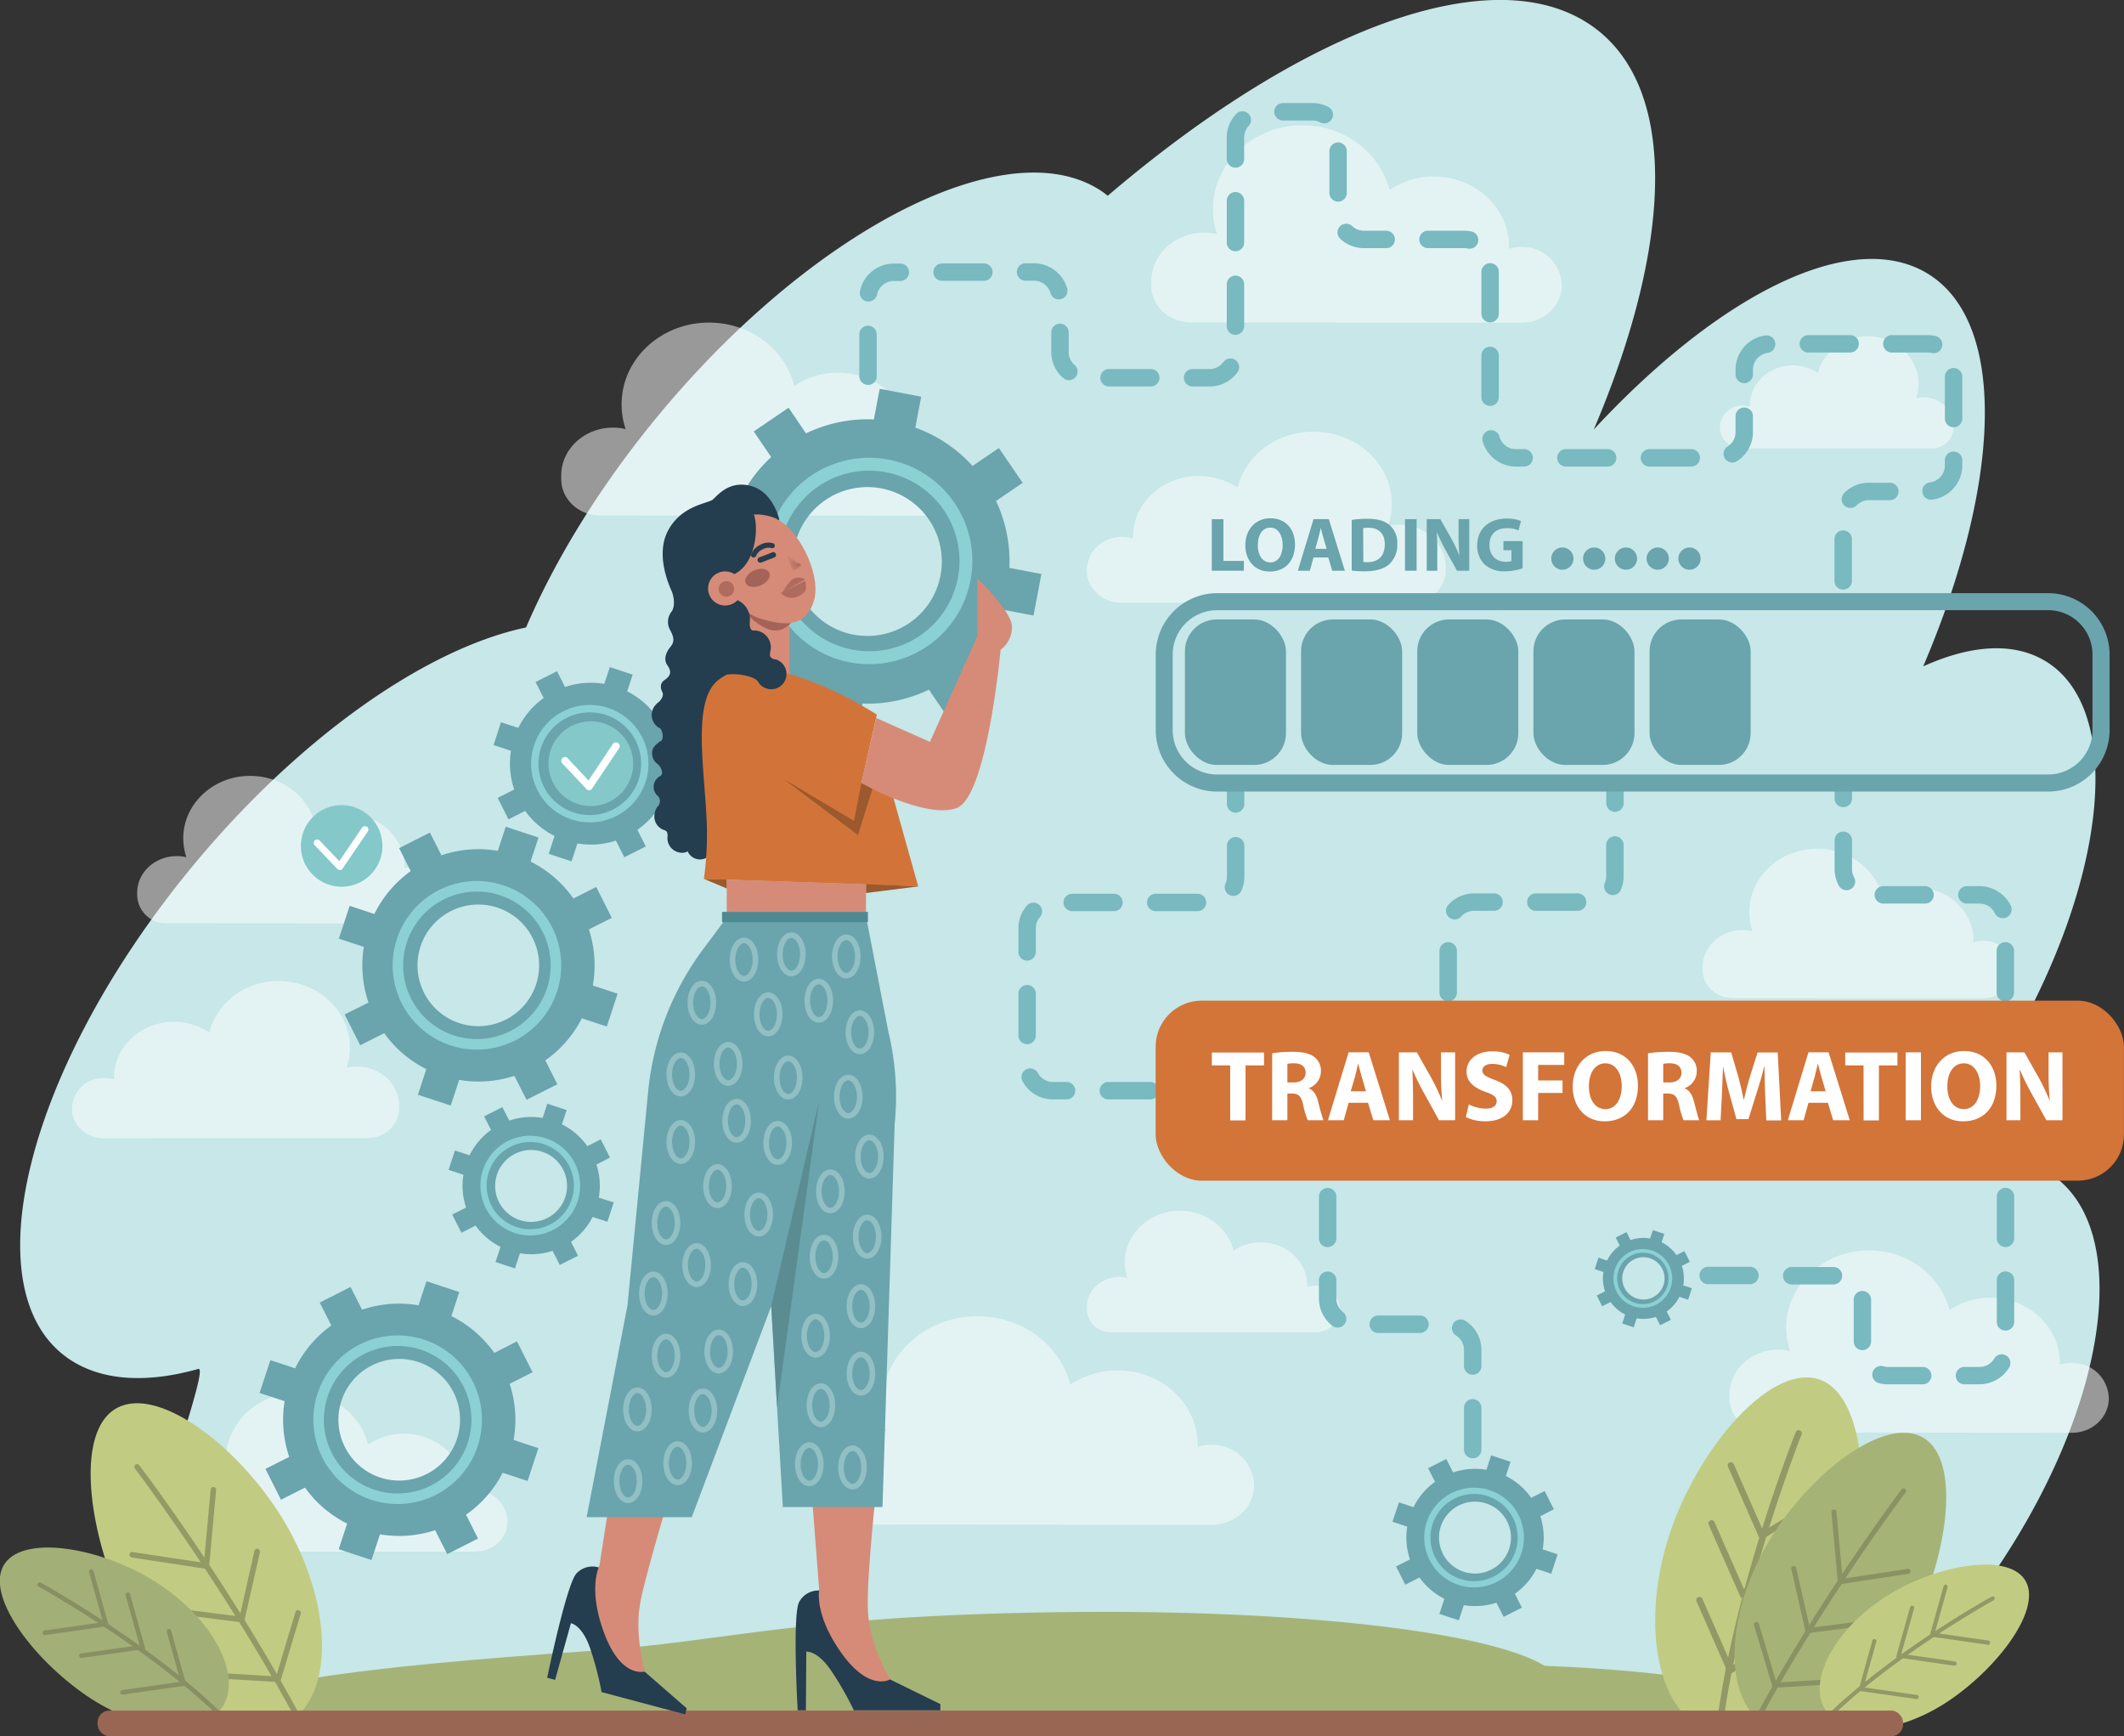 <?xml version="1.0" encoding="utf-8"?>
<svg xmlns="http://www.w3.org/2000/svg" data-name="Layer 1" viewBox="0 0 610.14 498.66">
  <rect x="0" y="0" width="610.14" height="498.66" fill="#333333" stroke="none"/>
  <defs>
    <filter color-interpolation-filters="sRGB" filterUnits="userSpaceOnUse" height="32766" id="a" width="4.25" x="226.13" y="-7827.83">
      <feFlood flood-color="#fff" result="bg"/>
      <feBlend in="SourceGraphic" in2="bg"/>
    </filter>
    <filter color-interpolation-filters="sRGB" filterUnits="userSpaceOnUse" height="4.57" id="c" width="4.25" x="226.13" y="159.67">
      <feFlood flood-color="#fff" result="bg"/>
      <feBlend in="SourceGraphic" in2="bg"/>
    </filter>
    <linearGradient gradientTransform="matrix(-.93 -.38 -.38 .93 -8773.99 33.26)" gradientUnits="userSpaceOnUse" id="d" x1="-8378.96" x2="-8376.52" y1="-3297.13" y2="-3295.82">
      <stop offset=".04" stop-color="#858585"/>
      <stop offset=".23" stop-color="#a5a5a5"/>
      <stop offset=".65" stop-color="#e6e6e6"/>
      <stop offset=".84" stop-color="#fff"/>
    </linearGradient>
    <clipPath id="f">
      <polygon fill="none" points="226.13 159.67 230.38 162.26 227.8 164.24 226.13 159.67"/>
    </clipPath>
    <mask height="4.57" id="e" maskUnits="userSpaceOnUse" width="4.25" x="226.13" y="159.67">
      <g filter="url(#c)" mask="url(#b)">
        <polygon fill="url(#d)" points="226.13 159.67 230.38 162.26 227.8 164.24 226.13 159.67" style="mix-blend-mode:multiply"/>
      </g>
    </mask>
  </defs>
  <path d="M572.52,452.18a215.7,215.7,0,0,1-36.19,40.65h-85a3.37,3.37,0,0,0-.18-1.15c-.37.3-.74.64-1.12.93-.07.06-.14.22-.22.22H32.36c.42-28,28.9-100.86,24.6-99.65-14.73,4.15-27.63,3.49-37-2.77C-7.67,371.88,6.35,310.66,51.31,253.74c31.62-40,70.11-67.31,99.8-73.52,7.71-17.94,19.11-37.09,33.86-55.77,45-56.93,103.84-88.06,131.5-69.53.61.41,1.17.86,1.74,1.31C373.34,9.14,428-12.16,456.65,7c25.54,17.11,24.21,62.27,1.17,116.37,35.06-37.8,72.11-57.19,94.28-45.71,24.6,12.75,23.45,59.65.36,113.73,12.87-5.82,24.68-7,33.74-2.28C611.09,202,605.9,254,574.62,305.23a226.12,226.12,0,0,1-22.88,31.23c13.91-5.3,26.58-5.62,36.08-.07C613.15,351.18,606.3,403.09,572.52,452.18Z" fill="#c7e7e8"/>
  <path d="M63,491.6h448.8c-.19-6.58-29-11.59-68.11-13.15-15.44-9.57-70.07-16.34-139-15.41-76.43,1-94.73,8.39-135.63,11.17C102,478.78,63.44,484.17,63,491.6Z" fill="#a5b377"/>
  <g opacity=".5">
    <path d="M439.24,71.09a12.21,12.21,0,0,0-5.74.39c0-.19,0-.38,0-.57,0-11.15-9.67-20.2-21.61-20.21a22.58,22.58,0,0,0-12.75,3.88c-2.77-11.23-14-19.45-27-18.52-12.22.86-22.21,9.89-23.53,21.27a22.52,22.52,0,0,0,1,9.93,16.43,16.43,0,0,0-3.74-.44c-8.3,0-15.17,6.27-15.17,14v1.11c0,5.89,5.1,10.67,11.41,10.68l95.09.06c6.31,0,11.43-4.77,11.43-10.66h0A11.22,11.22,0,0,0,439.24,71.09Z" fill="#fff"/>
  </g>
  <g opacity=".5">
    <path d="M571.27,270.34a9.15,9.15,0,0,0-4.35.29c0-.14,0-.29,0-.43,0-8.44-7.32-15.3-16.36-15.3a17.06,17.06,0,0,0-9.65,2.93c-2.1-8.5-10.57-14.72-20.47-14-9.25.65-16.82,7.49-17.81,16.11a17.14,17.14,0,0,0,.79,7.52,11.92,11.92,0,0,0-2.83-.34c-6.28,0-11.48,4.75-11.49,10.61v.84c0,4.46,3.87,8.08,8.65,8.09l72,.05c4.78,0,8.66-3.62,8.66-8.08h0A8.5,8.5,0,0,0,571.27,270.34Z" fill="#fff"/>
  </g>
  <g opacity=".5">
    <path d="M379.07,369.38a7.59,7.59,0,0,0-3.54.24c0-.11,0-.23,0-.35,0-6.87-6-12.45-13.31-12.45a13.88,13.88,0,0,0-7.86,2.39c-1.71-6.92-8.6-12-16.66-11.42-7.52.54-13.69,6.1-14.5,13.11a13.87,13.87,0,0,0,.65,6.12,10.27,10.27,0,0,0-2.3-.27c-5.12,0-9.35,3.86-9.35,8.63v.69a6.81,6.81,0,0,0,7,6.58l58.59,0a6.82,6.82,0,0,0,7.05-6.57h0A6.93,6.93,0,0,0,379.07,369.38Z" fill="#fff"/>
  </g>
  <g opacity=".5">
    <path d="M138.11,428.23a9.67,9.67,0,0,0-4.63.31c0-.16,0-.31,0-.46,0-9-7.8-16.3-17.44-16.31a18.21,18.21,0,0,0-10.29,3.13C103.54,405.84,94.51,399.21,84,400c-9.86.7-17.93,8-19,17.17a18.14,18.14,0,0,0,.85,8,13.07,13.07,0,0,0-3-.35c-6.7,0-12.24,5.05-12.25,11.3v.9c0,4.75,4.13,8.61,9.22,8.62l76.73,0c5.09,0,9.22-3.85,9.23-8.61h0A9.05,9.05,0,0,0,138.11,428.23Z" fill="#fff"/>
  </g>
  <g opacity=".5">
    <path d="M499.4,116.57a6.85,6.85,0,0,1,3.27.22c0-.11,0-.22,0-.33,0-6.35,5.5-11.5,12.3-11.51a12.82,12.82,0,0,1,7.26,2.21c1.58-6.39,7.95-11.07,15.4-10.54,7,.49,12.64,5.63,13.4,12.11a13,13,0,0,1-.6,5.65,9.27,9.27,0,0,1,2.13-.25c4.72,0,8.63,3.57,8.64,8v.63a6.3,6.3,0,0,1-6.51,6.08l-54.14,0a6.3,6.3,0,0,1-6.51-6.07h0A6.39,6.39,0,0,1,499.4,116.57Z" fill="#fff"/>
  </g>
  <g opacity=".5">
    <path d="M28.16,309.73a9.67,9.67,0,0,1,4.57.31c0-.15,0-.3,0-.45,0-8.89,7.7-16.1,17.22-16.1a17.93,17.93,0,0,1,10.15,3.08c2.21-8.94,11.13-15.49,21.54-14.75,9.74.69,17.7,7.88,18.75,16.95a17.84,17.84,0,0,1-.84,7.91,12.79,12.79,0,0,1,3-.35c6.62,0,12.09,5,12.09,11.16v.89c0,4.69-4.07,8.5-9.09,8.5l-75.77.06c-5,0-9.1-3.8-9.11-8.5h0A9,9,0,0,1,28.16,309.73Z" fill="#fff"/>
  </g>
  <g opacity=".5">
    <path d="M350.17,415.14a13,13,0,0,0-6.12.41c0-.2,0-.4,0-.6,0-11.78-10.31-21.34-23-21.35a24.27,24.27,0,0,0-13.59,4.09c-3-11.85-14.89-20.53-28.83-19.56-13,.92-23.69,10.46-25.09,22.47a23.67,23.67,0,0,0,1.12,10.49,18,18,0,0,0-4-.47c-8.84,0-16.17,6.63-16.17,14.8v1.17c0,6.23,5.45,11.28,12.18,11.28l101.39.07c6.73,0,12.18-5,12.19-11.26h0A11.89,11.89,0,0,0,350.17,415.14Z" fill="#fff"/>
  </g>
  <g opacity=".5">
    <path d="M320.46,154.36a10.87,10.87,0,0,1,5,.33c0-.16,0-.32,0-.49,0-9.65,8.45-17.49,18.88-17.5a19.85,19.85,0,0,1,11.14,3.36c2.43-9.72,12.21-16.83,23.63-16,10.68.74,19.42,8.56,20.57,18.41a19.26,19.26,0,0,1-.92,8.6,14.07,14.07,0,0,1,3.27-.38c7.25,0,13.26,5.43,13.26,12.13v1c0,5.1-4.46,9.24-10,9.25l-83.11.05c-5.51,0-10-4.13-10-9.23h0A9.75,9.75,0,0,1,320.46,154.36Z" fill="#fff"/>
  </g>
  <g opacity=".5">
    <path d="M120.52,249.08a9.16,9.16,0,0,0-4.29.29c0-.14,0-.28,0-.42,0-8.34-7.22-15.1-16.15-15.11a16.85,16.85,0,0,0-9.53,2.9c-2.07-8.39-10.43-14.54-20.2-13.84-9.13.64-16.61,7.39-17.59,15.9a16.86,16.86,0,0,0,.79,7.42,11.79,11.79,0,0,0-2.8-.33c-6.2,0-11.34,4.68-11.34,10.47v.83a8.27,8.27,0,0,0,8.53,8l71.07.05c4.72,0,8.55-3.56,8.55-8h0A8.4,8.4,0,0,0,120.52,249.08Z" fill="#fff"/>
  </g>
  <g opacity=".5">
    <path d="M267.4,127a12,12,0,0,0-5.62.38c0-.19,0-.37,0-.56,0-10.91-9.46-19.76-21.14-19.77a22.09,22.09,0,0,0-12.47,3.79c-2.72-11-13.66-19-26.45-18.12-12,.85-21.74,9.69-23,20.82a22.14,22.14,0,0,0,1,9.71,15.74,15.74,0,0,0-3.66-.43c-8.12,0-14.84,6.13-14.84,13.71v1.08c0,5.77,5,10.45,11.17,10.45l93,.07c6.17,0,11.18-4.67,11.18-10.44h0A11,11,0,0,0,267.4,127Z" fill="#fff"/>
  </g>
  <g opacity=".5">
    <path d="M597,391.59a11.16,11.16,0,0,0-5.3.35c0-.17,0-.35,0-.52,0-10.31-8.93-18.67-20-18.68A20.86,20.86,0,0,0,560,376.32c-2.56-10.37-12.9-18-25-17.11-11.29.8-20.53,9.15-21.75,19.66a20.77,20.77,0,0,0,1,9.17,15.17,15.17,0,0,0-3.46-.4c-7.67,0-14,5.79-14,12.94v1c0,5.44,4.72,9.86,10.55,9.86l87.86.07c5.83,0,10.56-4.41,10.57-9.86h0A10.37,10.37,0,0,0,597,391.59Z" fill="#fff"/>
  </g>
  <path d="M530.58,458.4c-7.46,25.52-25.09,42.83-39.4,38.66s-19.85-28.26-12.4-53.78,29.05-51.4,43.35-47.23S538,432.87,530.58,458.4Z" fill="#c1cc82"/>
  <g opacity=".7">
    <path d="M494.67,497.65c.53-4.49,1.23-9,2.05-13.59.17-.93.34-1.86.52-2.79,1-5,2.07-10,3.24-14.94.25-1,.5-2,.76-3.06,1.95-7.8,4.08-15.22,6.13-21.89.28-.89.55-1.77.83-2.64,4.92-15.65,9.21-26.43,9.32-26.72a.91.91,0,1,0-1.69-.68c-.12.29-4.58,11.51-9.64,27.68-.28.88-.55,1.76-.83,2.67-2.12,6.93-4.31,14.66-6.3,22.77-.19.8-.4,1.62-.59,2.43-1.22,5.13-2.35,10.39-3.32,15.67-.15.82-.3,1.64-.44,2.46-.73,4.15-1.36,8.31-1.85,12.42Z" fill="#7d825a"/>
    <path d="M528.06,428.79l-.1.08-22.28,13.55-9.3-21.17a.91.91,0,0,1,1.67-.73l8.47,19.25L527,427.3a.92.92,0,0,1,1.26.31A.91.91,0,0,1,528.06,428.79Z" fill="#7d825a"/>
    <path d="M522.48,445.37l-.1.08L500.1,459l-9.3-21.17a.92.92,0,0,1,1.68-.73l8.46,19.25,20.49-12.47a.91.91,0,0,1,1.05,1.49Z" fill="#7d825a"/>
    <path d="M519,467.43l-.1.08-22.28,13.55-9.3-21.17a.92.92,0,0,1,1.68-.74l8.46,19.25L518,465.94a.91.91,0,0,1,1,1.49Z" fill="#7d825a"/>
  </g>
  <path d="M548.62,468.55c-10.9,21-29.28,33.07-41.05,27a13.8,13.8,0,0,1-2.15-1.38,13,13,0,0,1-1.11-1c-8.52-8.25-8.09-27.88,1.7-46.72,10.91-21,34.22-39.87,46-33.76S559.53,447.55,548.62,468.55Z" fill="#a5b377"/>
  <g opacity=".68">
    <path d="M547.39,428.67c-.2.26-7.6,10.06-17.29,24.64L529,455c-2.55,3.86-5.25,8-8,12.44-.33.52-.66,1.06-1,1.59-2.82,4.54-5.69,9.3-8.51,14.2l-.86,1.51q-2.65,4.65-5.23,9.44a13,13,0,0,1-1.11-1c1.58-2.94,3.2-5.86,4.83-8.73.33-.58.66-1.16,1-1.73,2.81-4.9,5.67-9.66,8.48-14.2.36-.59.73-1.17,1.09-1.75,2.81-4.49,5.56-8.76,8.17-12.71l1.28-1.93c9.59-14.39,16.87-24.05,17.07-24.31a.73.73,0,1,1,1.16.88Z" fill="#7d825a"/>
    <path d="M528,455.1l-1.9-20.77a.72.72,0,0,1,.65-.79.74.74,0,0,1,.79.66l1.76,19.24L548,450.6a.72.72,0,1,1,.22,1.43Z" fill="#7d825a"/>
    <path d="M518.77,469.14l-4.21-18.52a.72.72,0,0,1,.55-.86.71.71,0,0,1,.86.54l3.92,17.23,22.46-2.88a.74.74,0,0,1,.81.63.72.72,0,0,1-.63.81Z" fill="#7d825a"/>
    <path d="M509.25,484.77l-5.4-18a.72.72,0,0,1,.48-.9.73.73,0,0,1,.91.48l5.07,16.91L533,481.88a.71.71,0,0,1,.77.68.73.73,0,0,1-.68.77Z" fill="#7d825a"/>
  </g>
  <path d="M560.16,488.25c-14.22,9.72-30.17,11.13-35.61,3.16s1.68-22.31,15.9-32,35.67-13.78,41.12-5.81S574.39,478.54,560.16,488.25Z" fill="#c1cc82"/>
  <g opacity=".7">
    <path d="M526.05,493.14c2.11-2,4.34-4,6.62-6,.46-.4.93-.79,1.4-1.18,2.56-2.13,5.17-4.19,7.76-6.15l1.64-1.22c4.19-3.1,8.3-5.94,12.07-8.43l1.5-1c8.9-5.8,15.48-9.44,15.66-9.53a.59.59,0,0,0,.23-.81.58.58,0,0,0-.8-.23c-.18.09-7,3.87-16.21,9.89l-1.51,1c-3.91,2.6-8.19,5.57-12.51,8.81l-1.3,1c-2.72,2.06-5.45,4.23-8.11,6.47l-1.23,1.05c-2.07,1.78-4.1,3.61-6,5.46Z" fill="#7d825a"/>
    <path d="M571.08,472.4H571L554.27,470l4.05-14.42a.59.59,0,0,1,.73-.41.6.6,0,0,1,.41.73L555.78,469l15.38,2.18a.59.59,0,0,1,.5.67A.58.58,0,0,1,571.08,472.4Z" fill="#7d825a"/>
    <path d="M561.47,478.41h-.09L544.66,476l4.05-14.42a.58.58,0,0,1,.73-.41.59.59,0,0,1,.41.73L546.17,475l15.38,2.19a.58.58,0,0,1,.5.67A.59.59,0,0,1,561.47,478.41Z" fill="#7d825a"/>
    <path d="M550.66,488h-.09l-16.72-2.38,4-14.41a.59.59,0,0,1,.73-.42.6.6,0,0,1,.41.74l-3.68,13.11,15.38,2.19a.58.58,0,0,1,.5.67A.59.59,0,0,1,550.66,488Z" fill="#7d825a"/>
  </g>
  <path d="M37.43,465.41c11.92,23,32,36.16,44.88,29.48a14.18,14.18,0,0,0,2.36-1.52,15.17,15.17,0,0,0,1.22-1.06c9.31-9,8.84-30.48-1.87-51.09-11.92-23-37.41-43.59-50.27-36.9S25.51,442.45,37.43,465.41Z" fill="#c1cc82"/>
  <g opacity=".68">
    <path d="M38.78,421.81c.22.28,8.31,11,18.91,26.94l1.18,1.79c2.79,4.23,5.74,8.79,8.75,13.6l1.09,1.74c3.08,5,6.21,10.17,9.29,15.53l1,1.65c1.94,3.39,3.85,6.84,5.72,10.31a15.17,15.17,0,0,0,1.22-1.06q-2.6-4.83-5.29-9.55c-.36-.63-.72-1.26-1.09-1.89-3.07-5.35-6.2-10.56-9.28-15.52-.39-.64-.79-1.28-1.19-1.91-3.07-4.92-6.07-9.59-8.93-13.9l-1.4-2.11C48.23,431.69,40.27,421.14,40,420.85a.79.79,0,0,0-1.11-.15A.79.79,0,0,0,38.78,421.81Z" fill="#7d825a"/>
    <path d="M60,450.71,62.08,428a.79.79,0,1,0-1.57-.14l-1.93,21L38.1,445.78a.79.79,0,0,0-.24,1.57Z" fill="#7d825a"/>
    <path d="M70.07,466.06l4.6-20.25a.8.8,0,0,0-.59-.95.81.81,0,0,0-1,.6L68.85,464.3l-24.56-3.15a.8.8,0,0,0-.2,1.58Z" fill="#7d825a"/>
    <path d="M80.48,483.15l5.91-19.68a.79.79,0,1,0-1.52-.46l-5.54,18.48L54.52,480a.78.78,0,0,0-.84.74.8.8,0,0,0,.75.84Z" fill="#7d825a"/>
  </g>
  <path d="M24.82,487c15.55,10.62,33,12.17,38.93,3.45s-1.83-24.38-17.38-35-39-15.07-45-6.36S9.26,476.34,24.82,487Z" fill="#a2af77"/>
  <g opacity=".7">
    <path d="M62.12,492.3c-2.32-2.22-4.75-4.4-7.24-6.52l-1.53-1.29c-2.8-2.33-5.66-4.57-8.49-6.72l-1.8-1.33c-4.57-3.4-9.07-6.51-13.19-9.23l-1.64-1.07c-9.73-6.35-16.93-10.33-17.12-10.43a.65.65,0,1,1,.63-1.14c.19.11,7.67,4.24,17.72,10.82l1.65,1.09c4.27,2.84,9,6.08,13.68,9.62l1.41,1.07c3,2.26,6,4.63,8.87,7.09l1.35,1.14c2.26,1.94,4.47,3.94,6.59,6Z" fill="#7d825a"/>
    <path d="M12.88,469.62H13L31.26,467l-4.42-15.77a.66.66,0,0,0-.8-.45.65.65,0,0,0-.45.8l4,14.34-16.82,2.39a.65.65,0,0,0,.09,1.29Z" fill="#7d825a"/>
    <path d="M23.39,476.19h.09l18.28-2.59-4.42-15.77a.65.65,0,0,0-1.25.35l4,14.34L23.3,474.9a.65.65,0,0,0,.09,1.29Z" fill="#7d825a"/>
    <path d="M35.21,486.7h.09l18.28-2.6-4.42-15.76a.65.65,0,0,0-.8-.45.65.65,0,0,0-.45.8l4,14.34-16.81,2.39a.65.65,0,0,0,.09,1.29Z" fill="#7d825a"/>
  </g>
  <rect fill="#9a6654" height="7.37" rx="3.41" width="518.67" x="28.02" y="491.3"/>
  <ellipse cx="169.83" cy="219.48" fill="#84c8ca" rx="12.79" ry="12.54" transform="rotate(-85.04 169.838 219.485)"/>
  <path d="M169.17,227a1,1,0,0,1-.67-.33l-6.95-7.39a1.1,1.1,0,0,1,0-1.53,1,1,0,0,1,1.5,0l6,6.43,7-10.49a1.08,1.08,0,0,1,1-.47,1.08,1.08,0,0,1,.78,1.69l-7.76,11.59a1.07,1.07,0,0,1-.79.47Z" fill="#fff"/>
  <path d="M192.61,223.37a23.06,23.06,0,0,0-.79-11.22l4.58-2.32-3.11-6.16-4.56,2.3a23,23,0,0,0-8.57-7.39l1.58-4.81-6.56-2.16-1.59,4.82a23.07,23.07,0,0,0-11.28.89l-2.3-4.54-6.16,3.11,2.32,4.59a23.1,23.1,0,0,0-7.27,8.58l-5-1.62L141.79,214l5,1.64a23.15,23.15,0,0,0,.93,11.12l-4.76,2.4,3.11,6.17,4.8-2.43a23.05,23.05,0,0,0,8.43,7.2l-1.68,5.13,6.56,2.16,1.69-5.14a23.16,23.16,0,0,0,11.06-.82l2.41,4.79,6.17-3.11-2.41-4.77a23,23,0,0,0,7.32-8.42l5,1.64,2.16-6.56Zm-11.32-.23a12.17,12.17,0,1,1-7.76-15.36A12.17,12.17,0,0,1,181.29,223.14Z" fill="#6aa4ad"/>
  <path d="M185.44,224.61a16.86,16.86,0,1,1-10.75-21.29A16.89,16.89,0,0,1,185.44,224.61Zm-2-.66a14.75,14.75,0,1,0-18.63,9.41A14.76,14.76,0,0,0,183.43,224Z" fill="#8bd1d4"/>
  <path d="M170.29,283.05a33.13,33.13,0,0,0-1.13-16.11l6.58-3.32-4.47-8.86-6.55,3.31a33.05,33.05,0,0,0-12.31-10.61l2.28-6.91-9.42-3.1L143,244.37a33.14,33.14,0,0,0-16.2,1.29l-3.3-6.53-8.85,4.47,3.33,6.59a33.23,33.23,0,0,0-10.44,12.32l-7.1-2.34-3.1,9.42,7.18,2.37a33.27,33.27,0,0,0,1.33,16L99,291.37l4.47,8.85,6.9-3.48a33.12,33.12,0,0,0,12.1,10.33l-2.42,7.36,9.42,3.1,2.43-7.37A33.27,33.27,0,0,0,147.77,309l3.48,6.88,8.85-4.47-3.46-6.85a33.1,33.1,0,0,0,10.5-12.09l7.17,2.36,3.1-9.42ZM154,282.72a17.47,17.47,0,1,1-11.14-22.05A17.47,17.47,0,0,1,154,282.72Z" fill="#6aa4ad"/>
  <path d="M160,284.83a24.21,24.21,0,1,1-15.43-30.57A24.23,24.23,0,0,1,160,284.83Zm-2.87-.95a21.19,21.19,0,1,0-26.75,13.51A21.21,21.21,0,0,0,157.12,283.88Z" fill="#8bd1d4"/>
  <path d="M147.54,413.56a33.26,33.26,0,0,0-1.14-16.11l6.58-3.32-4.47-8.86L142,388.58A33.21,33.21,0,0,0,129.66,378l2.27-6.91-9.42-3.1-2.28,6.92A33.11,33.11,0,0,0,104,376.17l-3.3-6.53-8.85,4.47,3.33,6.59A33.14,33.14,0,0,0,84.78,393l-7.11-2.34-3.1,9.42,7.19,2.37a33.15,33.15,0,0,0,1.32,16l-6.83,3.45,4.47,8.85,6.89-3.48a33.15,33.15,0,0,0,12.11,10.33l-2.42,7.36,9.42,3.1,2.42-7.37A33.32,33.32,0,0,0,125,439.49l3.47,6.88,8.85-4.47-3.45-6.85A33.19,33.19,0,0,0,144.39,423l7.16,2.36,3.1-9.42Zm-16.26-.33a17.47,17.47,0,1,1-11.13-22.05A17.46,17.46,0,0,1,131.28,413.23Z" fill="#6aa4ad"/>
  <path d="M137.23,415.34a24.21,24.21,0,1,1-15.43-30.57A24.23,24.23,0,0,1,137.23,415.34Zm-2.87-.95a21.19,21.19,0,1,0-26.75,13.51A21.21,21.21,0,0,0,134.36,414.39Z" fill="#8bd1d4"/>
  <path d="M172,344a19.58,19.58,0,0,0-.67-9.52l3.89-2-2.64-5.23-3.87,1.95a19.71,19.71,0,0,0-7.28-6.27l1.34-4.09L157.22,317l-1.35,4.09a19.66,19.66,0,0,0-9.57.76l-2-3.86-5.24,2.64,2,3.9a19.65,19.65,0,0,0-6.17,7.29l-4.2-1.38L128.87,336l4.25,1.4a19.71,19.71,0,0,0,.78,9.43l-4,2,2.65,5.24,4.07-2.06a19.69,19.69,0,0,0,7.16,6.11l-1.43,4.35,5.57,1.84,1.44-4.36a19.63,19.63,0,0,0,9.38-.7l2.06,4.07,5.23-2.65-2-4a19.74,19.74,0,0,0,6.21-7.15l4.24,1.39,1.83-5.57Zm-9.61-.19a10.33,10.33,0,1,1-6.59-13A10.33,10.33,0,0,1,162.41,343.76Z" fill="#6aa4ad"/>
  <path d="M165.93,345a14.32,14.32,0,1,1-9.13-18.08A14.33,14.33,0,0,1,165.93,345Zm-1.7-.56a12.53,12.53,0,1,0-15.82,8A12.54,12.54,0,0,0,164.23,344.45Z" fill="#8bd1d4"/>
  <path d="M109.81,244A11.71,11.71,0,1,1,99.15,231.3,11.73,11.73,0,0,1,109.81,244Z" fill="#84c8ca"/>
  <path d="M97.54,249.88a1,1,0,0,1-.63-.3l-6.5-6.79a1,1,0,0,1,0-1.4,1,1,0,0,1,.77-.27,1,1,0,0,1,.63.3l5.66,5.91,6.54-9.61a1,1,0,0,1,.91-.43,1.07,1.07,0,0,1,.47.17,1,1,0,0,1,.26,1.38l-7.24,10.61a.94.94,0,0,1-.73.43Z" fill="#fff"/>
  <path d="M204.9,184.33l6.83,10,7.63-5.19a40.72,40.72,0,0,0,16.45,10.68l-1.76,9.22L246,211.35l1.76-9.27a40.66,40.66,0,0,0,19.08-4l5.34,7.85,10-6.82-5.34-7.84a40.6,40.6,0,0,0,10.75-16.25l9.29,1.77,2.27-11.93-9.2-1.75a40.68,40.68,0,0,0-3.83-19.23l7.65-5.2-6.83-10-7.57,5.15a40.53,40.53,0,0,0-16.44-11l1.69-8.89-11.92-2.27-1.68,8.8a40.71,40.71,0,0,0-19.49,4l-5-7.37-10,6.82,5,7.36a40.78,40.78,0,0,0-10.9,16.64l-8.81-1.68-2.27,11.93,8.86,1.69a40.71,40.71,0,0,0,4.1,19.34Zm32.25-40.73a21.38,21.38,0,1,1-5.65,29.71A21.39,21.39,0,0,1,237.15,143.6Z" fill="#6aa4ad"/>
  <path d="M233,136.62a29.64,29.64,0,1,1-7.83,41.17A29.68,29.68,0,0,1,233,136.62Zm31.26,45.95a25.93,25.93,0,1,0-36-6.86A26,26,0,0,0,264.3,182.57Z" fill="#8bd1d4"/>
  <path d="M204.79,242.09l-2-15.44s-5.56,15.1-5.56,16.34a3.84,3.84,0,1,0,7.57-.9Z" fill="#243d4f"/>
  <path d="M188.86,201.92h0a2.48,2.48,0,0,1,.26-.19c1-.79,1.53-2.1,1.21-2.79s-1.18-2.42.57-3.62,2.11-2.42.85-4.18-.4-3.87.86-5.37.95-2.86-.09-4.79a4.76,4.76,0,0,1,.39-5.32c1.12-1.47.66-4.34.08-5.75s-4.93-10.52-1-17.68,11.39-7.59,12.78-8.76,4.66-5.59,11-3.88,8.08,9.57,8.08,9.57l-25.52,94.73a3.13,3.13,0,0,1-2.87,1,4.18,4.18,0,0,1-3.69-4.76c0-.89-.07-1.47-1.07-1.75v0a4.11,4.11,0,0,1-2.68-4.53,4.34,4.34,0,0,1,1.12-2.47s0,0,0,0a2.13,2.13,0,0,0-.14-2.74h0a3.45,3.45,0,0,1-1.2-3.1,3.52,3.52,0,0,1,1.92-2.67h0c1-.69.2-2.65-.84-3.45h0a3.82,3.82,0,0,1-1.54-3.51c.17-1.34,1.06-2,2.25-3h0c1.08,0,1.08-3.08-.25-3.94,0,0,0,.1,0,.1a4.31,4.31,0,0,1-.61-7A.42.42,0,0,1,188.86,201.92Z" fill="#243d4f"/>
  <polygon fill="#d68b78" points="226.76 174.12 226.76 195.67 208.76 194.96 208.76 171.99 226.76 174.12"/>
  <path d="M256.58,228.94l7.18,25.63-61.56-2.13a93,93,0,0,0,.71-18.45c-.76-14.36-3.81-32.64,3.2-38.49,13.61-11.38,45.77,9.75,45.77,9.75l-4.44,19.69Z" fill="#d27439"/>
  <path d="M251.69,206.22l15.44,6.86,13.63-30.36V166.14s9.75,9.31,9.93,13.74a8.1,8.1,0,0,1-3.26,6.75s-3.85,42-12.54,45.41-27.48-7.1-27.48-7.1Z" fill="#d68b78"/>
  <polygon fill="#9b592d" points="225.18 223.79 245.31 235.77 247.44 224.94 250.61 226.57 246.47 239.85 225.18 223.79"/>
  <polygon fill="#d68b78" points="248.76 253.95 248.76 265.83 208.76 265.83 208.76 252.62 248.76 253.95"/>
  <g opacity=".52">
    <path d="M227.41,178.8c-2.88,2.87-6.3,4.1-13.17-2.64S227.41,178.8,227.41,178.8Z" fill="#753d37"/>
  </g>
  <path d="M207.68,157.16c-2.3,7.45,3.13,18.16,10.64,20.48s13.18,2.38,15.48-5.07-4.62-21.8-12.14-24.12S210,149.71,207.68,157.16Z" fill="#d68b78"/>
  <g opacity=".52">
    <path d="M214.2,167.44c.51,1.19,2.45,1.5,4.32.69s3-2.43,2.47-3.62-2.45-1.5-4.33-.69S213.69,166.25,214.2,167.44Z" fill="#753d37"/>
  </g>
  <g mask="url(#e)">
    <g opacity=".52">
      <g clip-path="url(#f)">
        <polygon fill="#753d37" points="229.3 164.24 228.81 159.67 230.38 159.67 230.38 164.24 229.3 164.24"/>
        <polygon fill="#753d37" points="229.24 164.24 228.76 159.67 228.81 159.67 229.3 164.24 229.24 164.24"/>
        <polygon fill="#763e38" points="229.19 164.24 228.71 159.67 228.76 159.67 229.24 164.24 229.19 164.24"/>
        <polygon fill="#773f39" points="229.13 164.24 228.65 159.67 228.71 159.67 229.19 164.24 229.13 164.24"/>
        <polygon fill="#784039" points="229.08 164.24 228.6 159.67 228.65 159.67 229.13 164.24 229.08 164.24"/>
        <polygon fill="#79423a" points="229.02 164.24 228.54 159.67 228.6 159.67 229.08 164.24 229.02 164.24"/>
        <polygon fill="#7b433b" points="228.97 164.24 228.49 159.67 228.54 159.67 229.02 164.24 228.97 164.24"/>
        <polygon fill="#7c443c" points="228.92 164.24 228.44 159.67 228.49 159.67 228.97 164.24 228.92 164.24"/>
        <polygon fill="#7d453d" points="228.86 164.24 228.38 159.67 228.44 159.67 228.92 164.24 228.86 164.24"/>
        <polygon fill="#7e463d" points="228.81 164.24 228.33 159.67 228.38 159.67 228.86 164.24 228.81 164.24"/>
        <polygon fill="#7f473e" points="228.75 164.24 228.27 159.67 228.33 159.67 228.81 164.24 228.75 164.24"/>
        <polygon fill="#80483f" points="228.7 164.24 228.22 159.67 228.27 159.67 228.75 164.24 228.7 164.24"/>
        <polygon fill="#814940" points="228.65 164.24 228.16 159.67 228.22 159.67 228.7 164.24 228.65 164.24"/>
        <polygon fill="#824a41" points="228.59 164.24 228.11 159.67 228.16 159.67 228.65 164.24 228.59 164.24"/>
        <polygon fill="#834c41" points="228.54 164.24 228.06 159.67 228.11 159.67 228.59 164.24 228.54 164.24"/>
        <polygon fill="#844d42" points="228.48 164.24 228 159.67 228.06 159.67 228.54 164.24 228.48 164.24"/>
        <polygon fill="#854e43" points="228.43 164.24 227.95 159.67 228 159.67 228.48 164.24 228.43 164.24"/>
        <polygon fill="#864f44" points="228.37 164.24 227.89 159.67 227.95 159.67 228.43 164.24 228.37 164.24"/>
        <polygon fill="#875044" points="228.32 164.24 227.84 159.67 227.89 159.67 228.37 164.24 228.32 164.24"/>
        <polygon fill="#885145" points="228.26 164.24 227.78 159.67 227.84 159.67 228.32 164.24 228.26 164.24"/>
        <polygon fill="#895246" points="228.21 164.24 227.73 159.67 227.78 159.67 228.26 164.24 228.21 164.24"/>
        <polygon fill="#8b5347" points="228.16 164.24 227.68 159.67 227.73 159.67 228.21 164.24 228.16 164.24"/>
        <polygon fill="#8c5447" points="228.1 164.24 227.62 159.67 227.68 159.67 228.16 164.24 228.1 164.24"/>
        <polygon fill="#8d5548" points="228.05 164.24 227.57 159.67 227.62 159.67 228.1 164.24 228.05 164.24"/>
        <polygon fill="#8e5649" points="227.99 164.24 227.51 159.67 227.57 159.67 228.05 164.24 227.99 164.24"/>
        <polygon fill="#8f574a" points="227.94 164.24 227.46 159.67 227.51 159.67 227.99 164.24 227.94 164.24"/>
        <polygon fill="#90584a" points="227.88 164.24 227.41 159.67 227.46 159.67 227.94 164.24 227.88 164.24"/>
        <polygon fill="#91594b" points="227.83 164.24 227.35 159.67 227.41 159.67 227.88 164.24 227.83 164.24"/>
        <polygon fill="#925a4c" points="227.78 164.24 227.3 159.67 227.35 159.67 227.83 164.24 227.78 164.24"/>
        <polygon fill="#935b4c" points="227.72 164.24 227.24 159.67 227.3 159.67 227.78 164.24 227.72 164.24"/>
        <polygon fill="#945c4d" points="227.67 164.24 227.19 159.67 227.24 159.67 227.72 164.24 227.67 164.24"/>
        <polygon fill="#945d4e" points="227.61 164.24 227.13 159.67 227.19 159.67 227.67 164.24 227.61 164.24"/>
        <polygon fill="#955e4e" points="227.56 164.24 227.08 159.67 227.13 159.67 227.61 164.24 227.56 164.24"/>
        <polygon fill="#965f4f" points="227.5 164.24 227.03 159.67 227.08 159.67 227.56 164.24 227.5 164.24"/>
        <polygon fill="#976050" points="227.45 164.24 226.97 159.67 227.03 159.67 227.5 164.24 227.45 164.24"/>
        <polygon fill="#986150" points="227.4 164.24 226.92 159.67 226.97 159.67 227.45 164.24 227.4 164.24"/>
        <polygon fill="#996251" points="227.34 164.24 226.86 159.67 226.92 159.67 227.4 164.24 227.34 164.24"/>
        <polygon fill="#9a6352" points="227.29 164.24 226.81 159.67 226.86 159.67 227.34 164.24 227.29 164.24"/>
        <polygon fill="#9b6452" points="227.23 164.24 226.75 159.67 226.81 159.67 227.29 164.24 227.23 164.24"/>
        <polygon fill="#9c6553" points="227.18 164.24 226.7 159.67 226.75 159.67 227.23 164.24 227.18 164.24"/>
        <polygon fill="#9c6554" points="227.13 164.24 226.65 159.67 226.7 159.67 227.18 164.24 227.13 164.24"/>
        <polygon fill="#9d6654" points="227.07 164.24 226.59 159.67 226.65 159.67 227.13 164.24 227.07 164.24"/>
        <polygon fill="#9d6654" points="226.59 159.67 227.07 164.24 226.13 164.24 226.13 159.67 226.59 159.67"/>
      </g>
    </g>
  </g>
  <path d="M218.5,161.59a.79.79,0,0,1-.84-.49.78.78,0,0,1,.45-1l3.78-1.47a.79.79,0,0,1,.57,1.47l-3.78,1.47Z" fill="#243d4f"/>
  <path d="M216.59,160.11a.93.93,0,0,1-.29,0,.74.74,0,0,1-.53-.9,5,5,0,0,1,2.63-2.73,4.64,4.64,0,0,1,3.71-.44.73.73,0,0,1-.53,1.37,3.3,3.3,0,0,0-2.51.38,3.62,3.62,0,0,0-1.87,1.8A.75.75,0,0,1,216.59,160.11Z" fill="#243d4f"/>
  <g opacity=".4">
    <path d="M231.31,166.42a4.15,4.15,0,0,0-3.12-.34c-1.45.58-3.3,3.9-3.3,3.9Z" fill="#753d37"/>
  </g>
  <g opacity=".4">
    <path d="M231.27,166.84s.78,2.42-.31,3.35c-4,3.43-6.71.06-6.71.06Z" fill="#753d37"/>
  </g>
  <path d="M216.57,147.78c1.43,3.87.6,15.08-6.63,17.56s-8.8-1.87-8.8-1.87l4.28-17Z" fill="#243d4f"/>
  <path d="M203.35,176.93a6.08,6.08,0,0,1,12.06,1.48c-.16,1-.07,2.88,1.3,2.7a.88.88,0,0,1,.34,0h.12a4.84,4.84,0,0,1,4.22,5.38,4.54,4.54,0,0,1-.14.66.29.29,0,0,1,0,.09,1,1,0,0,1,0,.16s0,0,0,.06c-.27.93,0,1.53,1.24,1.91l.12,0,.19,0h0a4.39,4.39,0,1,1-5,6.51h0c-.88-1.68-6.69-2.86-10-1.91C207.72,194.11,203.07,179.2,203.35,176.93Z" fill="#243d4f"/>
  <path d="M203.62,167.57a4.9,4.9,0,1,0,6.13-3.24A4.9,4.9,0,0,0,203.62,167.57Z" fill="#d68b78"/>
  <g opacity=".4">
    <path d="M210.73,168.35a2.22,2.22,0,1,1-2.68-1.33A2.13,2.13,0,0,1,210.73,168.35Z" fill="#753d37"/>
  </g>
  <polygon fill="#9b592d" points="248.76 253.95 263.93 254.57 248.76 256.49 248.76 253.95"/>
  <polygon fill="#9b592d" points="202.25 252.44 208.76 255.19 208.76 252.62 202.25 252.44"/>
  <path d="M232.7,422.83h19.56s-3.48,30-2.93,40.07,6.33,19.24,6.33,19.24l-3.34,5.17L233.4,466.79l1.91-10.4Z" fill="#d68b78"/>
  <path d="M235.31,456.82a6.26,6.26,0,0,0-5.67,3.16c-2.11,3.24-.5,31.25-.5,31.25h2.36l.12-16.85s3.24-.45,7.33,5.75a89.87,89.87,0,0,1,6.32,11.1h24.85v-1.79l-14.46-7.09s-5.9,3.62-13.83-7.41S235.31,456.82,235.31,456.82Z" fill="#243d4f"/>
  <path d="M177.2,417.52l17.32,4.62s-8.41,27.52-10.45,37.36,1.14,20.32,1.14,20.32L180.63,484l-13-24.66,4.57-9.74Z" fill="#d68b78"/>
  <path d="M172,450.2a6.27,6.27,0,0,0-6.29,1.6c-2.87,2.58-8.52,30.07-8.52,30.07l2.27.61L164,466.22s3.25.41,5.61,7.45A91.77,91.77,0,0,1,172.81,486l24,6.4.46-1.74-12.14-10.57s-6.63,2-11.46-10.72S172,450.2,172,450.2Z" fill="#243d4f"/>
  <path d="M248.87,263.73l6.31,32.54A79.46,79.46,0,0,1,257,322.84l-3.49,110H224.88l-3.34-57.69-22.83,60.61h-30.2l11.74-60.82,5.93-61.38A81.63,81.63,0,0,1,202,272.61l6.55-8.79Z" fill="#6aa4ad"/>
  <g opacity=".63">
    <polygon fill="#517e81" points="221.54 375.13 235.29 316.26 223.22 404.21 221.54 375.13"/>
  </g>
  <rect fill="#4e8991" height="2.95" transform="rotate(180 228.365 263.39)" width="41.91" x="207.41" y="261.92"/>
  <g opacity=".6">
    <path d="M239,274.7c0-3.54,1.8-6.31,4.11-6.31s4.11,2.77,4.11,6.31-1.81,6.32-4.11,6.32S239,278.24,239,274.7Zm1.61,0c0,2.77,1.32,4.71,2.5,4.71s2.5-1.94,2.5-4.71-1.32-4.7-2.5-4.7S240.57,271.93,240.57,274.7Z" fill="#abd0d3"/>
  </g>
  <g opacity=".6">
    <path d="M242.89,296.49c0-3.54,1.81-6.32,4.11-6.32s4.11,2.78,4.11,6.32-1.8,6.31-4.11,6.31S242.89,300,242.89,296.49Zm1.61,0c0,2.77,1.32,4.7,2.5,4.7s2.5-1.93,2.5-4.7-1.31-4.71-2.5-4.71S244.5,293.72,244.5,296.49Z" fill="#abd0d3"/>
  </g>
  <g opacity=".6">
    <path d="M231.09,287.41c0-3.54,1.81-6.31,4.11-6.31s4.11,2.77,4.11,6.31-1.8,6.32-4.11,6.32S231.09,291,231.09,287.41Zm1.61,0c0,2.77,1.32,4.71,2.5,4.71s2.5-1.94,2.5-4.71-1.32-4.7-2.5-4.7S232.7,284.64,232.7,287.41Z" fill="#abd0d3"/>
  </g>
  <g opacity=".6">
    <path d="M223.22,274.1c0-3.54,1.81-6.32,4.11-6.32s4.11,2.78,4.11,6.32-1.8,6.31-4.11,6.31S223.22,277.64,223.22,274.1Zm1.61,0c0,2.77,1.32,4.7,2.5,4.7s2.5-1.93,2.5-4.7-1.31-4.71-2.5-4.71S224.83,271.32,224.83,274.1Z" fill="#abd0d3"/>
  </g>
  <g opacity=".6">
    <path d="M209.61,275.61c0-3.54,1.8-6.31,4.11-6.31s4.11,2.77,4.11,6.31-1.81,6.31-4.11,6.31S209.61,279.15,209.61,275.61Zm1.61,0c0,2.77,1.31,4.7,2.5,4.7s2.5-1.93,2.5-4.7-1.32-4.7-2.5-4.7S211.22,272.84,211.22,275.61Z" fill="#abd0d3"/>
  </g>
  <g opacity=".6">
    <path d="M197.5,288c0-3.54,1.81-6.32,4.11-6.32s4.11,2.78,4.11,6.32-1.8,6.31-4.11,6.31S197.5,291.56,197.5,288Zm1.61,0c0,2.77,1.32,4.7,2.5,4.7s2.5-1.93,2.5-4.7-1.31-4.71-2.5-4.71S199.11,285.24,199.11,288Z" fill="#abd0d3"/>
  </g>
  <g opacity=".6">
    <path d="M216.57,291.34c0-3.54,1.8-6.31,4.11-6.31s4.11,2.77,4.11,6.31-1.81,6.32-4.11,6.32S216.57,294.89,216.57,291.34Zm1.61,0c0,2.78,1.31,4.71,2.5,4.71s2.5-1.93,2.5-4.71-1.32-4.7-2.5-4.7S218.18,288.57,218.18,291.34Z" fill="#abd0d3"/>
  </g>
  <g opacity=".6">
    <path d="M191.45,308.59c0-3.54,1.81-6.31,4.11-6.31s4.11,2.77,4.11,6.31-1.8,6.32-4.11,6.32S191.45,312.13,191.45,308.59Zm1.61,0c0,2.78,1.32,4.71,2.5,4.71s2.5-1.93,2.5-4.71-1.32-4.7-2.5-4.7S193.06,305.82,193.06,308.59Z" fill="#abd0d3"/>
  </g>
  <g opacity=".6">
    <path d="M205.07,305.57c0-3.54,1.8-6.32,4.11-6.32s4.11,2.78,4.11,6.32-1.81,6.31-4.11,6.31S205.07,309.11,205.07,305.57Zm1.61,0c0,2.77,1.32,4.7,2.5,4.7s2.5-1.93,2.5-4.7-1.32-4.71-2.5-4.71S206.68,302.79,206.68,305.57Z" fill="#abd0d3"/>
  </g>
  <g opacity=".6">
    <path d="M222.32,309.5c0-3.54,1.8-6.31,4.11-6.31s4.11,2.77,4.11,6.31-1.81,6.31-4.11,6.31S222.32,313,222.32,309.5Zm1.61,0c0,2.77,1.31,4.71,2.5,4.71s2.5-1.94,2.5-4.71-1.32-4.7-2.5-4.7S223.93,306.73,223.93,309.5Z" fill="#abd0d3"/>
  </g>
  <g opacity=".6">
    <path d="M239.56,315c0-3.54,1.81-6.32,4.11-6.32s4.12,2.78,4.12,6.32-1.81,6.31-4.12,6.31S239.56,318.49,239.56,315Zm1.61,0c0,2.77,1.32,4.7,2.5,4.7s2.51-1.93,2.51-4.7-1.32-4.71-2.51-4.71S241.17,312.18,241.17,315Z" fill="#abd0d3"/>
  </g>
  <g opacity=".6">
    <path d="M219.29,328.26c0-3.54,1.81-6.31,4.11-6.31s4.11,2.77,4.11,6.31-1.8,6.32-4.11,6.32S219.29,331.8,219.29,328.26Zm1.61,0c0,2.77,1.32,4.71,2.5,4.71s2.5-1.94,2.5-4.71-1.32-4.7-2.5-4.7S220.9,325.49,220.9,328.26Z" fill="#abd0d3"/>
  </g>
  <g opacity=".6">
    <path d="M207.49,321.91c0-3.54,1.8-6.32,4.11-6.32s4.11,2.78,4.11,6.32-1.81,6.31-4.11,6.31S207.49,325.45,207.49,321.91Zm1.61,0c0,2.77,1.32,4.7,2.5,4.7s2.5-1.93,2.5-4.7-1.32-4.71-2.5-4.71S209.1,319.13,209.1,321.91Z" fill="#abd0d3"/>
  </g>
  <g opacity=".6">
    <path d="M176.32,425.4c0-3.54,1.81-6.32,4.11-6.32s4.11,2.78,4.11,6.32-1.8,6.31-4.11,6.31S176.32,428.94,176.32,425.4Zm1.61,0c0,2.77,1.32,4.7,2.5,4.7s2.5-1.93,2.5-4.7-1.32-4.71-2.5-4.71S177.93,422.62,177.93,425.4Z" fill="#abd0d3"/>
  </g>
  <g opacity=".6">
    <path d="M190.54,420.25c0-3.54,1.81-6.31,4.11-6.31s4.11,2.77,4.11,6.31-1.8,6.32-4.11,6.32S190.54,423.79,190.54,420.25Zm1.61,0c0,2.78,1.32,4.71,2.5,4.71s2.5-1.93,2.5-4.71-1.31-4.7-2.5-4.7S192.15,417.48,192.15,420.25Z" fill="#abd0d3"/>
  </g>
  <g opacity=".6">
    <path d="M179,404.82c0-3.54,1.81-6.31,4.11-6.31s4.12,2.77,4.12,6.31-1.81,6.31-4.12,6.31S179,408.36,179,404.82Zm1.61,0c0,2.77,1.32,4.7,2.5,4.7s2.51-1.93,2.51-4.7-1.32-4.7-2.51-4.7S180.65,402.05,180.65,404.82Z" fill="#abd0d3"/>
  </g>
  <g opacity=".6">
    <path d="M197.81,405.12c0-3.54,1.8-6.31,4.11-6.31s4.11,2.77,4.11,6.31-1.81,6.32-4.11,6.32S197.81,408.66,197.81,405.12Zm1.61,0c0,2.78,1.31,4.71,2.5,4.71s2.5-1.93,2.5-4.71-1.32-4.7-2.5-4.7S199.42,402.35,199.42,405.12Z" fill="#abd0d3"/>
  </g>
  <g opacity=".6">
    <path d="M202.34,388.18c0-3.54,1.81-6.32,4.11-6.32s4.12,2.78,4.12,6.32-1.81,6.31-4.12,6.31S202.34,391.72,202.34,388.18Zm1.61,0c0,2.77,1.32,4.7,2.5,4.7S209,391,209,388.18s-1.32-4.71-2.51-4.71S204,385.4,204,388.18Z" fill="#abd0d3"/>
  </g>
  <g opacity=".6">
    <path d="M187.21,389.39c0-3.54,1.81-6.32,4.11-6.32s4.12,2.78,4.12,6.32-1.81,6.31-4.12,6.31S187.21,392.93,187.21,389.39Zm1.61,0c0,2.77,1.32,4.7,2.5,4.7s2.51-1.93,2.51-4.7-1.32-4.71-2.51-4.71S188.82,386.61,188.82,389.39Z" fill="#abd0d3"/>
  </g>
  <g opacity=".6">
    <path d="M183.58,371.53c0-3.54,1.81-6.31,4.11-6.31s4.11,2.77,4.11,6.31-1.8,6.32-4.11,6.32S183.58,375.07,183.58,371.53Zm1.61,0c0,2.78,1.32,4.71,2.5,4.71s2.5-1.93,2.5-4.71-1.31-4.7-2.5-4.7S185.19,368.76,185.19,371.53Z" fill="#abd0d3"/>
  </g>
  <g opacity=".6">
    <path d="M187.21,351.26c0-3.54,1.81-6.31,4.11-6.31s4.12,2.77,4.12,6.31-1.81,6.31-4.12,6.31S187.21,354.8,187.21,351.26Zm1.61,0c0,2.77,1.32,4.7,2.5,4.7s2.51-1.93,2.51-4.7-1.32-4.7-2.51-4.7S188.82,348.49,188.82,351.26Z" fill="#abd0d3"/>
  </g>
  <g opacity=".6">
    <path d="M202,340.67c0-3.54,1.81-6.32,4.11-6.32s4.11,2.78,4.11,6.32-1.8,6.31-4.11,6.31S202,344.21,202,340.67Zm1.61,0c0,2.77,1.32,4.7,2.5,4.7s2.5-1.93,2.5-4.7-1.31-4.71-2.5-4.71S203.65,337.9,203.65,340.67Z" fill="#abd0d3"/>
  </g>
  <g opacity=".6">
    <path d="M213.84,348.84c0-3.54,1.81-6.32,4.11-6.32s4.11,2.78,4.11,6.32-1.8,6.31-4.11,6.31S213.84,352.38,213.84,348.84Zm1.61,0c0,2.77,1.32,4.7,2.5,4.7s2.5-1.93,2.5-4.7-1.31-4.71-2.5-4.71S215.45,346.07,215.45,348.84Z" fill="#abd0d3"/>
  </g>
  <g opacity=".6">
    <path d="M209.3,368.81c0-3.54,1.81-6.31,4.11-6.31s4.12,2.77,4.12,6.31-1.81,6.31-4.12,6.31S209.3,372.35,209.3,368.81Zm1.61,0c0,2.77,1.32,4.7,2.5,4.7s2.51-1.93,2.51-4.7-1.32-4.7-2.51-4.7S210.91,366,210.91,368.81Z" fill="#abd0d3"/>
  </g>
  <g opacity=".6">
    <path d="M196,363.36c0-3.54,1.81-6.31,4.11-6.31s4.11,2.77,4.11,6.31-1.8,6.32-4.11,6.32S196,366.9,196,363.36Zm1.61,0c0,2.78,1.32,4.71,2.5,4.71s2.5-1.93,2.5-4.71-1.32-4.7-2.5-4.7S197.6,360.59,197.6,363.36Z" fill="#abd0d3"/>
  </g>
  <g opacity=".6">
    <path d="M191.45,328c0-3.54,1.81-6.31,4.11-6.31s4.11,2.77,4.11,6.31-1.8,6.31-4.11,6.31S191.45,331.5,191.45,328Zm1.61,0c0,2.77,1.32,4.7,2.5,4.7s2.5-1.93,2.5-4.7-1.32-4.7-2.5-4.7S193.06,325.19,193.06,328Z" fill="#abd0d3"/>
  </g>
  <g opacity=".6">
    <path d="M245.62,332.2c0-3.54,1.8-6.32,4.11-6.32s4.11,2.78,4.11,6.32-1.81,6.31-4.11,6.31S245.62,335.74,245.62,332.2Zm1.61,0c0,2.77,1.31,4.7,2.5,4.7s2.5-1.93,2.5-4.7-1.32-4.71-2.5-4.71S247.23,329.42,247.23,332.2Z" fill="#abd0d3"/>
  </g>
  <g opacity=".6">
    <path d="M234.42,342.18c0-3.54,1.81-6.31,4.11-6.31s4.11,2.77,4.11,6.31-1.8,6.32-4.11,6.32S234.42,345.72,234.42,342.18Zm1.61,0c0,2.77,1.32,4.71,2.5,4.71s2.5-1.94,2.5-4.71-1.32-4.7-2.5-4.7S236,339.41,236,342.18Z" fill="#abd0d3"/>
  </g>
  <g opacity=".6">
    <path d="M245,355.19c0-3.54,1.81-6.31,4.11-6.31s4.11,2.77,4.11,6.31-1.8,6.32-4.11,6.32S245,358.73,245,355.19Zm1.61,0c0,2.78,1.32,4.71,2.5,4.71s2.5-1.93,2.5-4.71-1.32-4.7-2.5-4.7S246.62,352.42,246.62,355.19Z" fill="#abd0d3"/>
  </g>
  <g opacity=".6">
    <path d="M243.2,375.17c0-3.55,1.8-6.32,4.11-6.32s4.11,2.77,4.11,6.32-1.81,6.31-4.11,6.31S243.2,378.71,243.2,375.17Zm1.61,0c0,2.77,1.31,4.7,2.5,4.7s2.5-1.93,2.5-4.7-1.32-4.71-2.5-4.71S244.81,372.39,244.81,375.17Z" fill="#abd0d3"/>
  </g>
  <g opacity=".6">
    <path d="M230.18,383.64c0-3.54,1.81-6.32,4.11-6.32s4.11,2.78,4.11,6.32-1.8,6.31-4.11,6.31S230.18,387.18,230.18,383.64Zm1.61,0c0,2.77,1.32,4.7,2.5,4.7s2.5-1.93,2.5-4.7-1.31-4.71-2.5-4.71S231.79,380.87,231.79,383.64Z" fill="#abd0d3"/>
  </g>
  <g opacity=".6">
    <path d="M243.2,394.53c0-3.54,1.8-6.31,4.11-6.31s4.11,2.77,4.11,6.31-1.81,6.32-4.11,6.32S243.2,398.07,243.2,394.53Zm1.61,0c0,2.77,1.31,4.71,2.5,4.71s2.5-1.94,2.5-4.71-1.32-4.7-2.5-4.7S244.81,391.76,244.81,394.53Z" fill="#abd0d3"/>
  </g>
  <g opacity=".6">
    <path d="M240.77,421.46c0-3.54,1.81-6.31,4.12-6.31s4.11,2.77,4.11,6.31-1.81,6.32-4.11,6.32S240.77,425,240.77,421.46Zm1.61,0c0,2.78,1.32,4.71,2.51,4.71s2.5-1.93,2.5-4.71-1.32-4.7-2.5-4.7S242.38,418.69,242.38,421.46Z" fill="#abd0d3"/>
  </g>
  <g opacity=".6">
    <path d="M228.37,420.56c0-3.55,1.8-6.32,4.11-6.32s4.11,2.77,4.11,6.32-1.81,6.31-4.11,6.31S228.37,424.1,228.37,420.56Zm1.61,0c0,2.77,1.32,4.7,2.5,4.7s2.5-1.93,2.5-4.7-1.32-4.71-2.5-4.71S230,417.78,230,420.56Z" fill="#abd0d3"/>
  </g>
  <g opacity=".6">
    <path d="M231.7,403.61c0-3.54,1.8-6.31,4.11-6.31s4.11,2.77,4.11,6.31-1.81,6.31-4.11,6.31S231.7,407.15,231.7,403.61Zm1.61,0c0,2.77,1.31,4.7,2.5,4.7s2.5-1.93,2.5-4.7-1.32-4.7-2.5-4.7S233.31,400.84,233.31,403.61Z" fill="#abd0d3"/>
  </g>
  <g opacity=".6">
    <path d="M232.6,360.94c0-3.54,1.81-6.31,4.11-6.31s4.12,2.77,4.12,6.31-1.81,6.32-4.12,6.32S232.6,364.48,232.6,360.94Zm1.61,0c0,2.78,1.32,4.71,2.5,4.71s2.51-1.93,2.51-4.71-1.32-4.7-2.51-4.7S234.21,358.17,234.21,360.94Z" fill="#abd0d3"/>
  </g>
  <path d="M330.38,315.76h-12a2.5,2.5,0,0,1,0-5h12a2.5,2.5,0,0,1,0,5Zm-24,0h-3.92a9.89,9.89,0,0,1-8.79-5.33,2.5,2.5,0,0,1,4.43-2.31,4.94,4.94,0,0,0,4.36,2.64h3.92a2.5,2.5,0,0,1,0,5Zm-11.33-15.85a2.5,2.5,0,0,1-2.5-2.5v-12a2.5,2.5,0,0,1,5,0v12A2.5,2.5,0,0,1,295.05,299.91Zm0-24a2.5,2.5,0,0,1-2.5-2.5v-6.8a9.93,9.93,0,0,1,2.33-6.39,2.5,2.5,0,1,1,3.82,3.22,4.94,4.94,0,0,0-1.15,3.17v6.8A2.5,2.5,0,0,1,295.05,275.91Zm49-14.21H332a2.5,2.5,0,0,1,0-5h12a2.5,2.5,0,0,1,0,5Zm-24,0H308a2.5,2.5,0,0,1,0-5h12a2.5,2.5,0,0,1,0,5Zm34.24-4.38a2.47,2.47,0,0,1-1-.22,2.5,2.5,0,0,1-1.26-3.31,4.93,4.93,0,0,0,.43-2v-8.88a2.5,2.5,0,1,1,5,0v8.88a9.93,9.93,0,0,1-.87,4.05A2.5,2.5,0,0,1,354.25,257.32Zm.65-23.91a2.5,2.5,0,0,1-2.5-2.5v-5.14a2.5,2.5,0,1,1,5,0v5.14A2.5,2.5,0,0,1,354.9,233.41Z" fill="#79b9c0"/>
  <path d="M416,287.6a2.49,2.49,0,0,1-2.5-2.5v-12a2.5,2.5,0,0,1,5,0v12A2.49,2.49,0,0,1,416,287.6Zm1.89-23.53a2.54,2.54,0,0,1-1.67-.63,2.5,2.5,0,0,1-.19-3.53,9.93,9.93,0,0,1,7.38-3.31h5.77a2.5,2.5,0,0,1,0,5h-5.77a4.93,4.93,0,0,0-3.66,1.64A2.48,2.48,0,0,1,417.86,264.07Zm35.29-2.47h-12a2.5,2.5,0,0,1,0-5h12a2.5,2.5,0,0,1,0,5Zm10.15-4.51a2.6,2.6,0,0,1-1-.2,2.5,2.5,0,0,1-1.32-3.28,4.85,4.85,0,0,0,.39-1.92v-9a2.5,2.5,0,1,1,5,0v9a9.85,9.85,0,0,1-.79,3.87A2.51,2.51,0,0,1,463.3,257.09Zm.59-23.92a2.5,2.5,0,0,1-2.5-2.5v-4.73a2.5,2.5,0,1,1,5,0v4.73A2.5,2.5,0,0,1,463.89,233.17Z" fill="#79b9c0"/>
  <path d="M423.05,431.24a2.5,2.5,0,0,1-2.5-2.5v-.39a2.5,2.5,0,0,1,5,0v.39A2.5,2.5,0,0,1,423.05,431.24Zm0-12.39a2.5,2.5,0,0,1-2.5-2.5v-12a2.5,2.5,0,0,1,5,0v12A2.5,2.5,0,0,1,423.05,418.85Zm0-24a2.5,2.5,0,0,1-2.5-2.5v-4.62a4.9,4.9,0,0,0-2.24-4.12,2.5,2.5,0,1,1,2.72-4.19,9.88,9.88,0,0,1,4.52,8.31v4.62A2.5,2.5,0,0,1,423.05,394.85Zm-15.15-12h-12a2.5,2.5,0,0,1,0-5h12a2.5,2.5,0,0,1,0,5Zm-23.65-1.55a2.43,2.43,0,0,1-1.53-.53,9.83,9.83,0,0,1-3.84-7.83v-5.24a2.5,2.5,0,1,1,5,0v5.24a4.92,4.92,0,0,0,1.9,3.89,2.5,2.5,0,0,1-1.53,4.47Zm-2.87-23.1a2.5,2.5,0,0,1-2.5-2.5v-12a2.5,2.5,0,1,1,5,0v12A2.5,2.5,0,0,1,381.38,358.17Z" fill="#79b9c0"/>
  <path d="M568.64,397.6h-4.33a2.5,2.5,0,0,1,0-5h4.33a4.85,4.85,0,0,0,4.22-2.4,2.5,2.5,0,0,1,4.3,2.56A10,10,0,0,1,568.64,397.6Zm-16.33,0h-9.95a9.9,9.9,0,0,1-2.71-.37,2.5,2.5,0,1,1,1.37-4.81,5,5,0,0,0,1.34.18h9.95a2.5,2.5,0,0,1,0,5ZM535,387.79a2.5,2.5,0,0,1-2.5-2.5V373.83c0-.12,0-.25,0-.37a2.5,2.5,0,0,1,2.31-2.67,2.53,2.53,0,0,1,2.68,2.32c0,.24,0,.48,0,.72v11.46A2.5,2.5,0,0,1,535,387.79Zm41.1-5.62a2.5,2.5,0,0,1-2.5-2.5v-12a2.5,2.5,0,0,1,5,0v12A2.5,2.5,0,0,1,576.05,382.17Zm-49.41-13.26h0l-12,0a2.5,2.5,0,1,1,0-5h0l12,0a2.5,2.5,0,0,1,0,5Zm-24-.07h0l-12,0a2.5,2.5,0,1,1,0-5h0l12,0a2.5,2.5,0,0,1,0,5Zm73.41-10.67a2.5,2.5,0,0,1-2.5-2.5v-12a2.5,2.5,0,0,1,5,0v12A2.5,2.5,0,0,1,576.05,358.17Z" fill="#79b9c0"/>
  <path d="M576.05,287.6a2.49,2.49,0,0,1-2.5-2.5v-12a2.5,2.5,0,0,1,5,0v12A2.49,2.49,0,0,1,576.05,287.6Zm-.73-23.88a2.51,2.51,0,0,1-2.26-1.42,4.87,4.87,0,0,0-4.42-2.78H565a2.5,2.5,0,0,1,0-5h3.68a10,10,0,0,1,8.93,5.61,2.5,2.5,0,0,1-1.17,3.34A2.47,2.47,0,0,1,575.32,263.72ZM553,259.52H541a2.5,2.5,0,0,1,0-5h12a2.5,2.5,0,1,1,0,5Zm-22.58-3.84a2.51,2.51,0,0,1-2.19-1.29,10,10,0,0,1-1.22-4.78v-8.27a2.5,2.5,0,0,1,5,0v8.27a4.82,4.82,0,0,0,.6,2.36,2.5,2.5,0,0,1-1,3.4A2.53,2.53,0,0,1,530.38,255.68Zm-.91-23.84a2.5,2.5,0,0,1-2.5-2.5v-3.57a2.5,2.5,0,1,1,5,0v3.57A2.5,2.5,0,0,1,529.47,231.84Z" fill="#79b9c0"/>
  <path d="M529.47,169.34a2.49,2.49,0,0,1-2.5-2.5v-12a2.5,2.5,0,0,1,5,0v12A2.49,2.49,0,0,1,529.47,169.34Zm2.07-23.45a2.51,2.51,0,0,1-1.81-4.24,9.85,9.85,0,0,1,7.15-3h6a2.5,2.5,0,0,1,0,5h-6a4.87,4.87,0,0,0-3.54,1.51A2.5,2.5,0,0,1,531.54,145.89Zm23.36-2.36a2.5,2.5,0,0,1-.37-5,4.93,4.93,0,0,0,4.16-4.85v-1.49a2.5,2.5,0,0,1,5,0v1.49a10,10,0,0,1-8.41,9.8A2.43,2.43,0,0,1,554.9,143.53ZM485.82,134h-12a2.5,2.5,0,1,1,0-5h12a2.5,2.5,0,0,1,0,5Zm-24,0h-12a2.5,2.5,0,1,1,0-5h12a2.5,2.5,0,0,1,0,5Zm-24,0h-2.36a9.94,9.94,0,0,1-9.55-7.26,2.5,2.5,0,0,1,4.82-1.34,4.91,4.91,0,0,0,4.73,3.6h2.36a2.5,2.5,0,0,1,0,5Zm59.79-1.15a2.5,2.5,0,0,1-1.34-4.61,4.89,4.89,0,0,0,2.28-4.15v-4.54a2.5,2.5,0,0,1,5,0v4.54a9.86,9.86,0,0,1-4.61,8.37A2.5,2.5,0,0,1,497.61,132.85Zm63.58-10.14a2.5,2.5,0,0,1-2.5-2.5v-12a2.5,2.5,0,0,1,5,0v12A2.5,2.5,0,0,1,561.19,122.71Zm-133.14-6.12a2.5,2.5,0,0,1-2.5-2.5v-12a2.5,2.5,0,1,1,5,0v12A2.5,2.5,0,0,1,428.05,116.59ZM347.49,111h-4.91a2.5,2.5,0,0,1,0-5h4.91a4.93,4.93,0,0,0,4-2.08,2.5,2.5,0,0,1,4.08,2.88A9.91,9.91,0,0,1,347.49,111Zm-16.91,0h-12a2.5,2.5,0,0,1,0-5h12a2.5,2.5,0,0,1,0,5Zm-81.23-.45a2.49,2.49,0,0,1-2.5-2.5v-12a2.5,2.5,0,1,1,5,0v12A2.5,2.5,0,0,1,249.35,110.57Zm251.7-.52a2.5,2.5,0,0,1-2.5-2.5v-1.37a9.94,9.94,0,0,1,8.57-9.82,2.5,2.5,0,0,1,.67,5,4.91,4.91,0,0,0-4.24,4.86v1.37A2.5,2.5,0,0,1,501.05,110.05Zm-194-.84a2.49,2.49,0,0,1-1.64-.61,9.87,9.87,0,0,1-3.42-7.49V95.47a2.5,2.5,0,1,1,5,0v5.64a4.91,4.91,0,0,0,1.69,3.72,2.49,2.49,0,0,1-1.63,4.38Zm248.42-7.75a2.67,2.67,0,0,1-.56-.06,4.56,4.56,0,0,0-1.11-.13H543.45a2.5,2.5,0,0,1,0-5h10.33a10.19,10.19,0,0,1,2.21.25,2.5,2.5,0,0,1-.55,4.94Zm-24-.19h-12a2.5,2.5,0,0,1,0-5h12a2.5,2.5,0,0,1,0,5ZM354.9,96.16a2.49,2.49,0,0,1-2.5-2.5v-12a2.5,2.5,0,1,1,5,0v12A2.49,2.49,0,0,1,354.9,96.16Zm73.15-3.57a2.5,2.5,0,0,1-2.5-2.5v-12a2.5,2.5,0,1,1,5,0v12A2.5,2.5,0,0,1,428.05,92.59Zm-178.55-6a2.94,2.94,0,0,1-.51,0,2.51,2.51,0,0,1-1.94-3,9.94,9.94,0,0,1,9.69-7.89h1.89a2.5,2.5,0,0,1,0,5h-1.88a4.9,4.9,0,0,0-4.8,3.91A2.51,2.51,0,0,1,249.5,86.58ZM304.17,86a2.5,2.5,0,0,1-2.4-1.82A4.93,4.93,0,0,0,297,80.62h-2.4a2.5,2.5,0,0,1,0-5H297a10,10,0,0,1,9.55,7.19,2.5,2.5,0,0,1-1.72,3.09A2.74,2.74,0,0,1,304.17,86Zm-33.54-5.34a2.5,2.5,0,0,1,0-5l12,0h0a2.5,2.5,0,1,1,0,5l-12,0Zm84.27-8.5a2.49,2.49,0,0,1-2.5-2.5v-12a2.5,2.5,0,1,1,5,0v12A2.49,2.49,0,0,1,354.9,72.16Zm67.29-.73a2.29,2.29,0,0,1-.52-.05,5.07,5.07,0,0,0-1-.11H410.2a2.5,2.5,0,0,1,0-5h10.44a9.49,9.49,0,0,1,2.06.22,2.5,2.5,0,0,1-.51,4.94Zm-24-.16h-6.41A9.87,9.87,0,0,1,385,68.58a2.5,2.5,0,1,1,3.43-3.64,4.88,4.88,0,0,0,3.36,1.33h6.41a2.5,2.5,0,0,1,0,5ZM384.38,57.91a2.5,2.5,0,0,1-2.5-2.5v-12a2.5,2.5,0,1,1,5,0v12A2.5,2.5,0,0,1,384.38,57.91ZM354.9,48.16a2.49,2.49,0,0,1-2.5-2.5V39.51a9.87,9.87,0,0,1,2.92-7A2.5,2.5,0,0,1,358.85,36a4.86,4.86,0,0,0-1.45,3.48v6.15A2.49,2.49,0,0,1,354.9,48.16Zm25.48-12.73a2.5,2.5,0,0,1-1.15-.28A4.9,4.9,0,0,0,377,34.6h-8.46a2.5,2.5,0,0,1,0-5H377a10,10,0,0,1,4.56,1.11,2.5,2.5,0,0,1-1.15,4.72Z" fill="#79b9c0"/>
  <path d="M443.14,445a19.58,19.58,0,0,0-.67-9.52l3.89-2-2.64-5.23-3.87,1.95a19.63,19.63,0,0,0-7.28-6.27l1.34-4.09-5.57-1.83L427,422.15a19.69,19.69,0,0,0-9.58.76l-1.95-3.86-5.24,2.64,2,3.9a19.65,19.65,0,0,0-6.17,7.29l-4.2-1.38L400,437.07l4.25,1.4a19.71,19.71,0,0,0,.78,9.43l-4,2,2.65,5.24,4.08-2.06a19.58,19.58,0,0,0,7.15,6.11l-1.43,4.35,5.57,1.84,1.44-4.36a19.76,19.76,0,0,0,9.38-.7l2.06,4.07,5.23-2.65-2-4a19.58,19.58,0,0,0,6.21-7.15l4.24,1.4,1.83-5.57Zm-9.61-.19a10.33,10.33,0,1,1-6.59-13A10.33,10.33,0,0,1,433.53,444.83Z" fill="#6aa4ad"/>
  <path d="M437.05,446.08A14.32,14.32,0,1,1,427.92,428,14.33,14.33,0,0,1,437.05,446.08Zm-1.7-.56a12.53,12.53,0,1,0-15.82,8A12.54,12.54,0,0,0,435.35,445.52Z" fill="#8bd1d4"/>
  <path d="M483.53,369.19a11.53,11.53,0,0,0-.4-5.61l2.29-1.16-1.56-3.08-2.28,1.15a11.48,11.48,0,0,0-4.28-3.7l.79-2.4-3.28-1.08-.8,2.41a11.54,11.54,0,0,0-5.64.44l-1.15-2.27-3.09,1.56,1.17,2.29a11.55,11.55,0,0,0-3.64,4.3l-2.48-.82-1.08,3.29,2.51.82a11.46,11.46,0,0,0,.46,5.56l-2.38,1.2,1.55,3.09,2.41-1.22a11.6,11.6,0,0,0,4.21,3.6l-.84,2.57,3.28,1.08.85-2.57a11.58,11.58,0,0,0,5.53-.41l1.21,2.4,3.08-1.56-1.2-2.39a11.59,11.59,0,0,0,3.66-4.21l2.5.82L486,370Zm-5.67-.11A6.08,6.08,0,1,1,474,361.4,6.09,6.09,0,0,1,477.86,369.08Z" fill="#6aa4ad"/>
  <path d="M479.94,369.81a8.44,8.44,0,1,1-5.38-10.65A8.45,8.45,0,0,1,479.94,369.81Zm-1-.33a7.38,7.38,0,1,0-9.32,4.71A7.4,7.4,0,0,0,478.94,369.48Z" fill="#8bd1d4"/>
  <rect fill="#d37439" height="51.71" rx="13.26" width="278.16" x="331.97" y="287.4"/>
  <path d="M353.38,306h-5.27v-3.7h15V306h-5.32v15.8h-4.4Z" fill="#fff"/>
  <path d="M365.44,302.51a38.59,38.59,0,0,1,5.88-.41c2.89,0,4.91.44,6.3,1.54a4.92,4.92,0,0,1,1.83,4.1,5.18,5.18,0,0,1-3.45,4.78v.09c1.36.54,2.11,1.82,2.61,3.61a55.76,55.76,0,0,0,1.56,5.53h-4.51a25.82,25.82,0,0,1-1.34-4.54c-.54-2.46-1.38-3.1-3.21-3.13h-1.3v7.67h-4.37Zm4.37,8.39h1.74c2.2,0,3.5-1.1,3.5-2.81s-1.22-2.69-3.24-2.69a8.52,8.52,0,0,0-2,.15Z" fill="#fff"/>
  <path d="M387.4,316.74l-1.39,5h-4.54l5.93-19.5h5.79l6.07,19.5h-4.77l-1.51-5Zm5-3.3-1.22-4.13c-.34-1.16-.69-2.61-1-3.76h-.06c-.29,1.15-.58,2.63-.9,3.76L388,313.44Z" fill="#fff"/>
  <path d="M401.84,321.75v-19.5H407l4.05,7.14a64,64,0,0,1,3.18,6.69h.06a80.64,80.64,0,0,1-.35-8.16v-5.67H418v19.5h-4.63l-4.16-7.53a65.6,65.6,0,0,1-3.39-6.88h-.11c.14,2.6.2,5.35.2,8.53v5.88Z" fill="#fff"/>
  <path d="M421.94,317.21a11.27,11.27,0,0,0,4.89,1.21c2,0,3.1-.84,3.1-2.11s-.93-1.91-3.27-2.72c-3.24-1.16-5.38-2.95-5.38-5.79,0-3.32,2.8-5.84,7.38-5.84a11.38,11.38,0,0,1,5,1l-1,3.53a9.21,9.21,0,0,0-4-.92c-1.91,0-2.84.89-2.84,1.88,0,1.24,1.07,1.79,3.62,2.74,3.44,1.28,5,3.07,5,5.82,0,3.27-2.48,6.05-7.84,6.05a12.68,12.68,0,0,1-5.52-1.22Z" fill="#fff"/>
  <path d="M437.45,302.25h11.89v3.61h-7.49v4.46h7v3.59h-7v7.84h-4.4Z" fill="#fff"/>
  <path d="M470.52,311.8c0,6.42-3.85,10.27-9.58,10.27s-9.17-4.37-9.17-10c0-5.84,3.76-10.21,9.49-10.21C467.25,301.9,470.52,306.38,470.52,311.8Zm-14.09.23c0,3.84,1.79,6.53,4.74,6.53s4.69-2.83,4.69-6.62c0-3.53-1.65-6.54-4.69-6.54S456.43,308.24,456.43,312Z" fill="#fff"/>
  <path d="M473.41,302.51a38.55,38.55,0,0,1,5.87-.41c2.9,0,4.92.44,6.31,1.54a4.91,4.91,0,0,1,1.82,4.1,5.17,5.17,0,0,1-3.44,4.78v.09c1.36.54,2.11,1.82,2.6,3.61.61,2.23,1.19,4.78,1.57,5.53h-4.52a26.15,26.15,0,0,1-1.33-4.54c-.55-2.46-1.39-3.1-3.21-3.13h-1.3v7.67h-4.37Zm4.37,8.39h1.74c2.19,0,3.5-1.1,3.5-2.81s-1.22-2.69-3.24-2.69a8.52,8.52,0,0,0-2,.15Z" fill="#fff"/>
  <path d="M507.06,314.28c-.09-2.34-.18-5.18-.18-8h-.05c-.64,2.49-1.45,5.26-2.2,7.55l-2.37,7.61h-3.45l-2.08-7.52c-.64-2.32-1.27-5.09-1.77-7.64h0c-.09,2.63-.21,5.64-.32,8.07l-.38,7.41h-4.08l1.25-19.5h5.87l1.91,6.51c.64,2.25,1.21,4.68,1.65,7h.11c.52-2.26,1.19-4.83,1.86-7l2.05-6.48h5.79l1,19.5h-4.28Z" fill="#fff"/>
  <path d="M519.5,316.74l-1.39,5h-4.54l5.93-19.5h5.78l6.08,19.5h-4.77l-1.51-5Zm4.94-3.3-1.21-4.13c-.35-1.16-.69-2.61-1-3.76h-.06c-.29,1.15-.58,2.63-.9,3.76l-1.16,4.13Z" fill="#fff"/>
  <path d="M535.32,306h-5.26v-3.7h15V306h-5.32v15.8h-4.4Z" fill="#fff"/>
  <path d="M551.81,302.25v19.5h-4.39v-19.5Z" fill="#fff"/>
  <path d="M573.48,311.8c0,6.42-3.85,10.27-9.57,10.27s-9.18-4.37-9.18-10c0-5.84,3.77-10.21,9.49-10.21C570.21,301.9,573.48,306.38,573.48,311.8Zm-14.09.23c0,3.84,1.8,6.53,4.75,6.53s4.68-2.83,4.68-6.62c0-3.53-1.64-6.54-4.68-6.54S559.39,308.24,559.39,312Z" fill="#fff"/>
  <path d="M576.38,321.75v-19.5h5.14l4.06,7.14a64,64,0,0,1,3.18,6.69h.06a80.64,80.64,0,0,1-.35-8.16v-5.67h4v19.5h-4.63l-4.17-7.53a67.57,67.57,0,0,1-3.38-6.88h-.12c.15,2.6.21,5.35.21,8.53v5.88Z" fill="#fff"/>
  <path d="M588.34,227.35H349.61A17.66,17.66,0,0,1,332,209.71V188a17.65,17.65,0,0,1,17.64-17.63H588.34A17.65,17.65,0,0,1,606,188v21.7A17.65,17.65,0,0,1,588.34,227.35ZM349.61,175.26A12.76,12.76,0,0,0,336.86,188v21.7a12.76,12.76,0,0,0,12.75,12.75H588.34a12.76,12.76,0,0,0,12.75-12.75V188a12.76,12.76,0,0,0-12.75-12.75Z" fill="#6aa4ad"/>
  <path d="M348.1,149.11h3.34v12h5.88v2.81H348.1Z" fill="#6aa4ad"/>
  <path d="M372,156.36c0,4.88-2.92,7.8-7.27,7.8s-7-3.31-7-7.55c0-4.44,2.85-7.76,7.2-7.76C369.54,148.85,372,152.25,372,156.36Zm-10.7.18c0,2.92,1.37,5,3.61,5s3.56-2.15,3.56-5c0-2.68-1.25-5-3.56-5S361.32,153.66,361.32,156.54Z" fill="#6aa4ad"/>
  <path d="M377.32,160.12l-1.05,3.8h-3.45l4.5-14.81h4.4l4.61,14.81H382.7l-1.14-3.8Zm3.76-2.5-.92-3.15c-.27-.88-.53-2-.75-2.85h0c-.22.88-.44,2-.69,2.85l-.87,3.15Z" fill="#6aa4ad"/>
  <path d="M388.29,149.33a29.19,29.19,0,0,1,4.5-.33c2.84,0,4.68.53,6.09,1.58a6.57,6.57,0,0,1,2.5,5.59,7.54,7.54,0,0,1-2.44,6c-1.56,1.3-3.95,1.92-6.85,1.92a28.58,28.58,0,0,1-3.8-.22Zm3.34,12.07a6.84,6.84,0,0,0,1.16.06c3.06,0,5-1.65,5-5.18,0-3.08-1.8-4.71-4.7-4.71a7.51,7.51,0,0,0-1.51.13Z" fill="#6aa4ad"/>
  <path d="M406.94,149.11v14.81H403.6V149.11Z" fill="#6aa4ad"/>
  <path d="M409.84,163.92V149.11h3.91l3.08,5.43a46.36,46.36,0,0,1,2.42,5.08h0a60.65,60.65,0,0,1-.26-6.2v-4.31h3.07v14.81h-3.51l-3.17-5.71a52.89,52.89,0,0,1-2.57-5.23h-.08c.11,2,.15,4.06.15,6.48v4.46Z" fill="#6aa4ad"/>
  <path d="M437.38,163.24a16.67,16.67,0,0,1-4.95.84,8.37,8.37,0,0,1-6-2,7.44,7.44,0,0,1-2.09-5.41c0-4.92,3.61-7.73,8.46-7.73a10.65,10.65,0,0,1,4.11.7l-.7,2.7a7.82,7.82,0,0,0-3.43-.63c-2.79,0-4.92,1.56-4.92,4.79,0,3.07,1.93,4.85,4.68,4.85a5.23,5.23,0,0,0,1.63-.19v-3.12h-2.29v-2.62h5.52Z" fill="#6aa4ad"/>
  <rect fill="#6aa4ad" height="41.78" rx="9.13" width="29.03" x="340.38" y="177.92"/>
  <rect fill="#6aa4ad" height="41.78" rx="9.13" width="29.03" x="373.75" y="177.92"/>
  <rect fill="#6aa4ad" height="41.78" rx="9.13" width="29.03" x="407.12" y="177.92"/>
  <rect fill="#6aa4ad" height="41.78" rx="9.13" width="29.03" x="440.49" y="177.92"/>
  <rect fill="#6aa4ad" height="41.78" rx="9.13" width="29.03" x="473.86" y="177.92"/>
  <path d="M452,160.44a3.19,3.19,0,1,1-3.19-3.19A3.19,3.19,0,0,1,452,160.44Z" fill="#6aa4ad"/>
  <path d="M461.14,160.44a3.19,3.19,0,1,1-3.19-3.19A3.19,3.19,0,0,1,461.14,160.44Z" fill="#6aa4ad"/>
  <path d="M470.26,160.44a3.19,3.19,0,1,1-3.19-3.19A3.19,3.19,0,0,1,470.26,160.44Z" fill="#6aa4ad"/>
  <path d="M479.38,160.44a3.19,3.19,0,1,1-3.18-3.19A3.18,3.18,0,0,1,479.38,160.44Z" fill="#6aa4ad"/>
  <path d="M488.51,160.44a3.19,3.19,0,1,1-3.19-3.19A3.19,3.19,0,0,1,488.51,160.44Z" fill="#6aa4ad"/>
</svg>